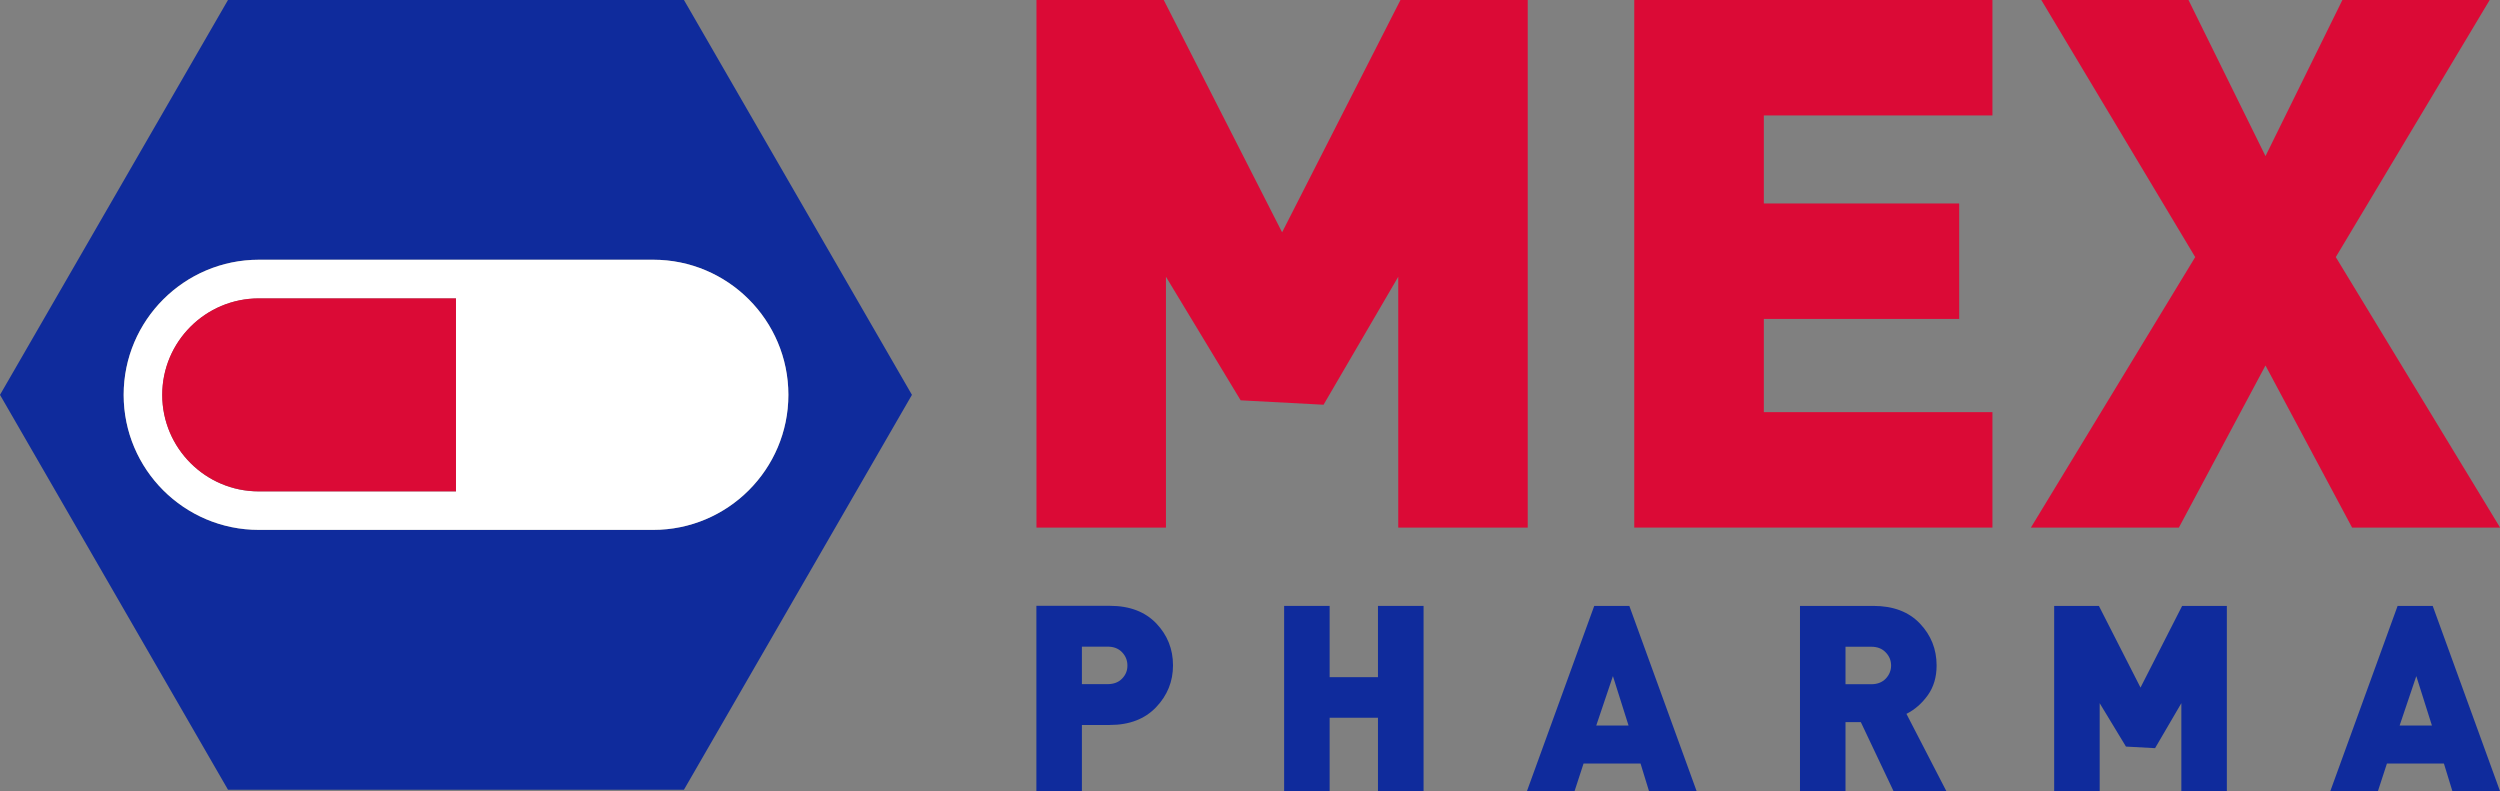 <?xml version="1.0" encoding="utf-8"?>
<!-- Generator: Adobe Illustrator 23.0.1, SVG Export Plug-In . SVG Version: 6.00 Build 0)  -->
<svg version="1.1" id="Layer_1" xmlns="http://www.w3.org/2000/svg" xmlns:xlink="http://www.w3.org/1999/xlink" x="0px" y="0px"
	 viewBox="0 0 283.46 89.73" style="enable-background:new 0 0 283.46 89.73;" xml:space="preserve">
<rect x="0" y="0" width="283.46" height="89.73" fill="#808080" stroke="none"/>
<style type="text/css">
	.st0{fill:none;}
	.st1{fill:#0F2B9C;}
	.st2{fill:#FFFFFF;}
	.st3{fill:#DB0A36;}
	.st4{clip-path:url(#SVGID_2_);fill:#0F2B9C;}
</style>
<g>
	<path class="st0" d="M125.6,73.33h-2.92v4.25h2.92c0.69,0,1.23-0.21,1.64-0.63c0.4-0.42,0.6-0.92,0.6-1.49
		c0-0.57-0.2-1.07-0.6-1.49C126.83,73.54,126.29,73.33,125.6,73.33z"/>
	<path class="st0" d="M-70.87-168.24v425.2h425.2v-425.2H-70.87z M78.43,89.55H26.14L0,44.27L26.14-1.02h52.29l26.14,45.28
		L78.43,89.55z M131.08,80.2c-1.28,1.34-3.03,2.01-5.25,2.01h-3.16v7.52h-5.16V68.69h8.32c2.24,0,4,0.66,5.27,1.99
		c1.27,1.33,1.9,2.92,1.9,4.76C133,77.28,132.36,78.86,131.08,80.2z"/>
	<g>
		<path class="st1" d="M77.55,0h-51.7L0,44.77l25.85,44.77h51.7l25.85-44.77L77.55,0z M14.02,44.77c0-8.45,6.87-15.32,15.32-15.32
			h44.73c8.45,0,15.32,6.87,15.32,15.32c0,8.45-6.87,15.31-15.32,15.31H29.34C20.89,60.09,14.02,53.22,14.02,44.77z"/>
		<path class="st2" d="M14.02,44.77c0,8.45,6.87,15.31,15.32,15.31h44.73c8.45,0,15.32-6.87,15.32-15.31
			c0-8.45-6.87-15.32-15.32-15.32H29.34C20.89,29.46,14.02,36.33,14.02,44.77z M51.7,55.72H29.34c-6.03,0-10.94-4.91-10.94-10.94
			c0-6.04,4.91-10.94,10.94-10.94H51.7V55.72z"/>
		<path class="st3" d="M18.39,44.77c0,6.03,4.91,10.94,10.94,10.94H51.7V33.83H29.34C23.3,33.83,18.39,38.74,18.39,44.77z"/>
	</g>
	<path class="st1" d="M125.83,68.69h-8.32v21.03h5.16V82.2h3.16c2.22,0,3.97-0.67,5.25-2.01c1.28-1.34,1.92-2.92,1.92-4.75
		c0-1.85-0.64-3.44-1.9-4.76C129.83,69.36,128.08,68.69,125.83,68.69z M127.23,76.94c-0.4,0.42-0.95,0.63-1.64,0.63h-2.92v-4.25
		h2.92c0.69,0,1.23,0.21,1.64,0.64c0.4,0.42,0.6,0.92,0.6,1.49C127.84,76.02,127.64,76.52,127.23,76.94z"/>
</g>
<polygon class="st1" points="156.24,89.73 156.24,81.38 150.76,81.38 150.76,89.73 145.6,89.73 145.6,68.7 150.76,68.7 
	150.76,76.78 156.24,76.78 156.24,68.7 161.41,68.7 161.41,89.73 "/>
<path class="st1" d="M182.88,76.66l-1.89,5.6h3.66L182.88,76.66z M186.98,89.73l-0.97-3.16h-6.46l-1.03,3.16h-5.4l7.64-21.03h3.98
	l7.64,21.03H186.98z"/>
<g>
	<defs>
		<rect id="SVGID_1_" x="-70.87" y="-168.24" width="425.2" height="425.2"/>
	</defs>
	<clipPath id="SVGID_2_">
		<use xlink:href="#SVGID_1_"  style="overflow:visible;"/>
	</clipPath>
	<path class="st4" d="M212.17,73.33h-2.92v4.25h2.92c0.69,0,1.23-0.21,1.64-0.63c0.4-0.42,0.61-0.92,0.61-1.49
		c0-0.57-0.2-1.07-0.61-1.49C213.4,73.54,212.86,73.33,212.17,73.33 M214.71,89.73l-3.72-7.85h-1.74v7.85h-5.16V68.7h8.32
		c2.24,0,4,0.66,5.27,1.99c1.27,1.33,1.9,2.92,1.9,4.76c0,1.32-0.33,2.44-1,3.38c-0.67,0.93-1.48,1.64-2.42,2.11l4.54,8.79H214.71z"
		/>
</g>
<polygon class="st1" points="247.33,89.73 247.33,79.73 244.35,84.83 241.05,84.65 238.07,79.73 238.07,89.73 232.91,89.73 
	232.91,68.7 237.98,68.7 242.7,77.96 247.42,68.7 252.49,68.7 252.49,89.73 "/>
<path class="st1" d="M273.97,76.66l-1.89,5.6h3.66L273.97,76.66z M278.07,89.73l-0.97-3.16h-6.46l-1.03,3.16h-5.4l7.64-21.03h3.98
	l7.64,21.03H278.07z"/>
<polygon class="st3" points="158.54,59.82 158.54,31.38 150.07,45.89 140.67,45.39 132.2,31.38 132.2,59.82 117.52,59.82 117.52,0 
	131.95,0 145.37,26.34 158.79,0 173.22,0 173.22,59.82 "/>
<polygon class="st3" points="185.3,59.82 185.3,0 225.91,0 225.91,13.09 199.99,13.09 199.99,23.07 222.14,23.07 222.14,36.16 
	199.99,36.16 199.99,46.73 225.91,46.73 225.91,59.82 "/>
<polygon class="st3" points="266.69,59.82 256.87,41.44 247.05,59.82 230.27,59.82 248.9,29.15 231.45,0 248.14,0 256.87,17.7 
	265.59,0 282.29,0 264.84,29.15 283.47,59.82 "/>
</svg>
